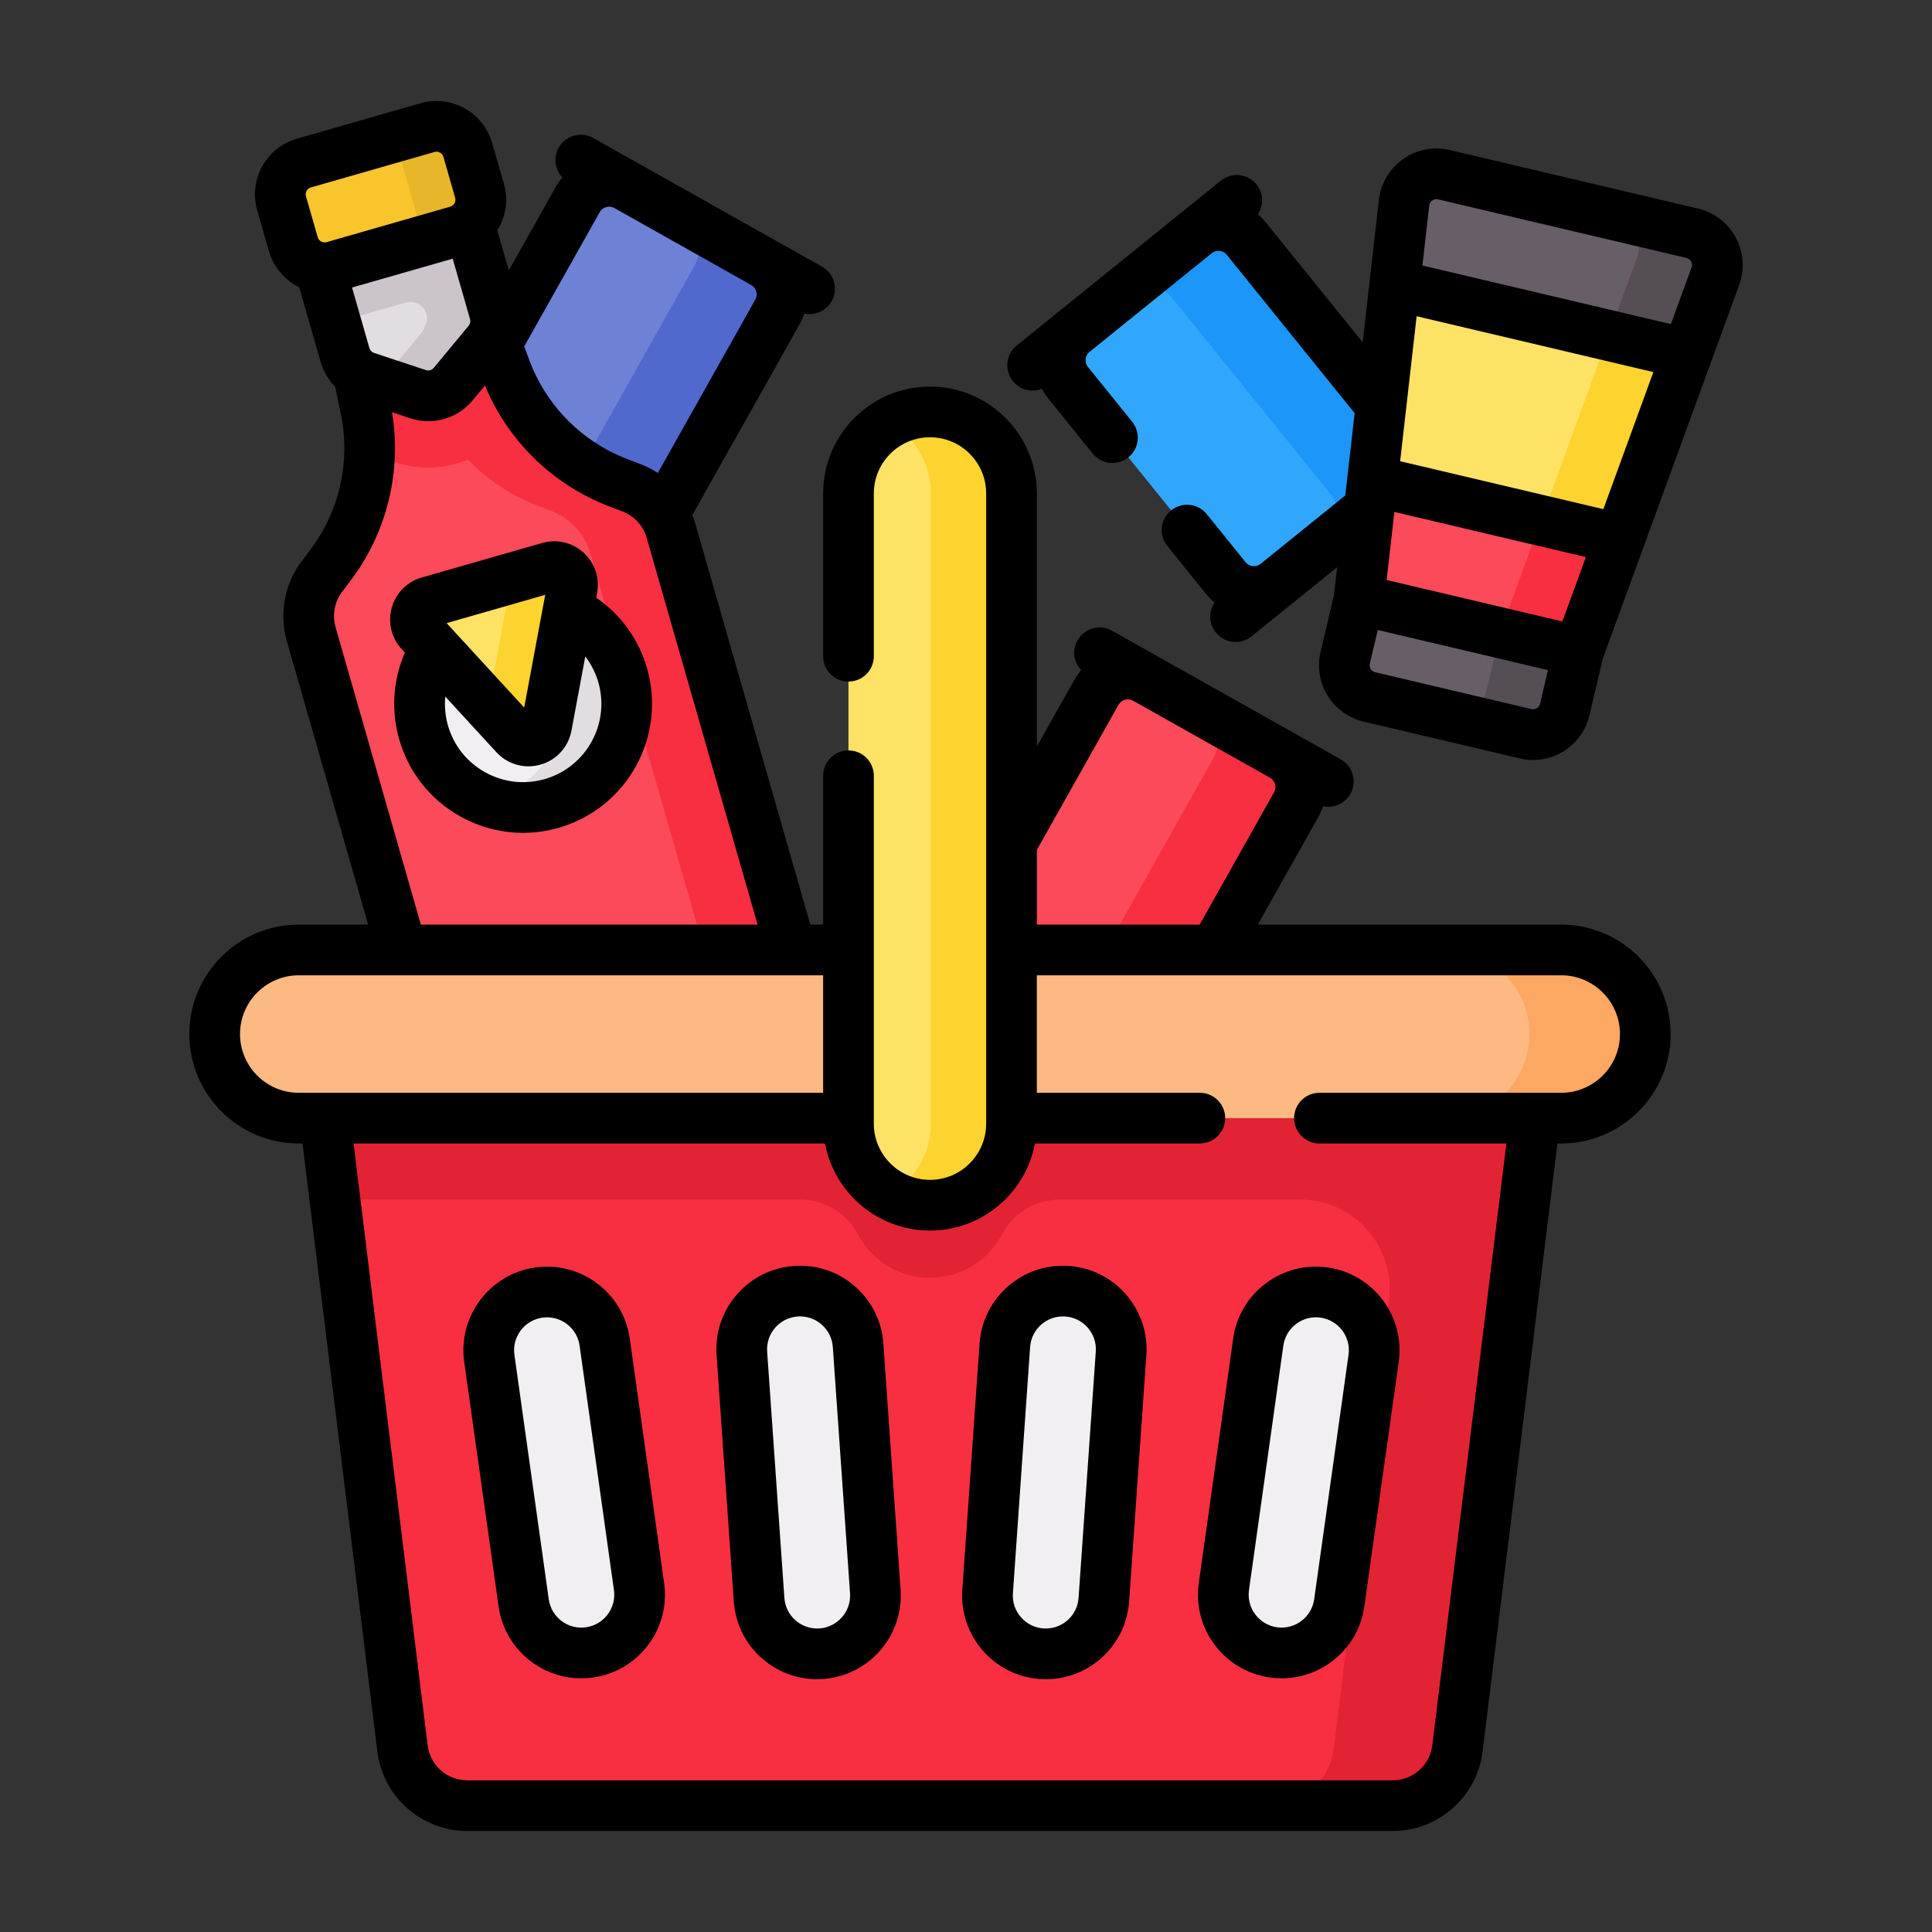 <?xml version="1.0" encoding="utf-8"?>
<!-- Generator: Adobe Illustrator 24.0.3, SVG Export Plug-In . SVG Version: 6.00 Build 0)  -->
<svg version="1.1" id="Layer_1" xmlns="http://www.w3.org/2000/svg" xmlns:xlink="http://www.w3.org/1999/xlink" x="0px" y="0px"
	 viewBox="0 0 1080 1080" style="enable-background:new 0 0 1080 1080;" xml:space="preserve">
<rect x="0" y="0" width="1080" height="1080" fill="#333333" stroke="none"/>
<style type="text/css">
	.st0{fill:#00AEEF;}
	.st1{fill:#262262;}
	.st2{fill:#A57453;}
	.st3{fill:#FEB872;}
	.st4{fill:#70D6F9;}
	.st5{fill:#EDB311;}
	.st6{fill:#87D147;}
	.st7{fill:#DAE6F1;}
	.st8{fill:#FFE000;}
	.st9{fill:#40464C;}
	.st10{fill:#818182;}
	.st11{fill:#C7D7E5;}
	.st12{fill:#F9D0B4;}
	.st13{fill:#C18E6B;}
	.st14{fill:#FD9827;}
	.st15{fill:#EA7B0C;}
	.st16{fill:#FFE780;}
	.st17{fill:#FBBE2C;}
	.st18{fill:#605553;}
	.st19{fill:#4C403F;}
	.st20{fill:#EEF9FF;}
	.st21{fill:#D2EBFF;}
	.st22{fill:#48C1E1;}
	.st23{fill:#046699;}
	.st24{opacity:0.1;}
	.st25{fill:#A2DFF9;}
	.st26{opacity:0.1;enable-background:new    ;}
	.st27{fill:#EF5050;}
	.st28{fill:#C0272D;}
	.st29{fill:#89C947;}
	.st30{fill:#D5E962;}
	.st31{fill:#FFC502;}
	.st32{fill:#368C0E;}
	.st33{fill:#F7931E;}
	.st34{fill:#E6E9ED;}
	.st35{clip-path:url(#SVGID_2_);}
	.st36{fill:#E5646E;}
	.st37{fill:#DB4655;}
	.st38{fill:#B3E59F;}
	.st39{fill:#95D6A4;}
	.st40{fill:none;stroke:#000000;stroke-width:20;stroke-linecap:round;stroke-linejoin:round;stroke-miterlimit:13.333;}
	.st41{fill:#FFC269;}
	.st42{fill:#FFA95F;}
	.st43{fill:#FEE8C7;}
	.st44{fill:#F4DBB3;}
	.st45{fill:#EAC89F;}
	.st46{fill:#D2AF8C;}
	.st47{fill:#C69B75;}
	.st48{fill:#EDF2FA;}
	.st49{fill:#FEA02C;}
	.st50{fill:#FFB954;}
	.st51{fill:#62CD4D;}
	.st52{fill:#FF5D5D;}
	.st53{fill:#2E9DE3;}
	.st54{fill:#60B7FF;}
	.st55{fill:#26A6FE;}
	.st56{fill:#FFE177;}
	.st57{fill:#FFFFFF;}
	.st58{fill:#FE646F;}
	.st59{fill:#FD4755;}
	.st60{fill:#FFD15B;}
	.st61{fill:#A2E62E;}
	.st62{fill:#8AC9FE;}
	.st63{fill:#0593FC;}
	.st64{fill:#EA9B58;}
	.st65{fill:#D88A55;}
	.st66{fill:#FFE5C2;}
	.st67{fill:#FED2A4;}
	.st68{fill:#97D729;}
	.st69{fill:#FFBD86;}
	.st70{fill:#FFF3DE;}
	.st71{fill:none;stroke:#000000;stroke-width:15;stroke-linecap:round;stroke-linejoin:round;stroke-miterlimit:10;}
	.st72{fill:#FC2B3A;}
	.st73{fill:#EAB765;}
	.st74{fill:#914D24;}
	.st75{fill:#A8D3D8;}
	.st76{fill:#8EBAC5;}
	.st77{fill:#FBC56D;}
	.st78{fill:#FF4755;}
	.st79{fill:#AD5E2E;}
	.st80{fill:#838383;}
	.st81{fill:#9AE7FD;}
	.st82{fill:#64DCFC;}
	.st83{fill:#3E5959;}
	.st84{fill:#537983;}
	.st85{fill:#E6E7E8;}
	.st86{fill:#FA759E;}
	.st87{fill:#6DC9F7;}
	.st88{fill:#D4FBFF;}
	.st89{fill:#3A2C60;}
	.st90{fill:#231F20;}
	.st91{fill:#F7B030;}
	.st92{fill:#70C6F8;}
	.st93{fill:#8FD8FB;}
	.st94{fill:#F3E872;}
	.st95{fill:#8FACE0;}
	.st96{fill:#E06E7E;}
	.st97{opacity:0.06;}
	.st98{fill:#FCE06D;}
	.st99{fill:#EDB05F;}
	.st100{fill:#71CDE2;}
	.st101{fill:#3194AD;}
	.st102{fill:#E6E6E6;}
	.st103{fill:#F6E05C;}
	.st104{fill:#F05660;}
	.st105{fill:#E13C46;}
	.st106{fill:#FFF096;}
	.st107{fill:#414650;}
	.st108{fill:#EB423F;}
	.st109{fill:#D13330;}
	.st110{fill:#EBA72E;}
	.st111{fill:#DB636B;}
	.st112{fill:#EF8990;}
	.st113{fill:#FFB600;}
	.st114{fill:#E7E8E8;}
	.st115{fill:#3078DD;}
	.st116{fill:#BA603D;}
	.st117{fill:#30AFFB;}
	.st118{fill:#F9A959;}
	.st119{fill:#F98B45;}
	.st120{fill:#F9D677;}
	.st121{fill:#F95936;}
	.st122{fill:#D87956;}
	.st123{fill:#FB9C56;}
	.st124{fill:#EC9C74;}
	.st125{fill:#43BE9A;}
	.st126{fill:#43E6B3;}
	.st127{fill:#438786;}
	.st128{fill:#B9BABA;}
	.st129{fill:#FF3D57;}
	.st130{fill:#FF747F;}
	.st131{fill:#E62943;}
	.st132{fill:#F9D67C;}
	.st133{fill:#3082EC;}
	.st134{fill:#30B9F6;}
	.st135{fill:#302D3D;}
	.st136{fill:#FB4A59;}
	.st137{fill:#F82F40;}
	.st138{fill:#6D81D5;}
	.st139{fill:#5169CD;}
	.st140{fill:#31A7FB;}
	.st141{fill:#1C96F9;}
	.st142{fill:#F2EFF2;}
	.st143{fill:#E1DDE1;}
	.st144{fill:#FEE265;}
	.st145{fill:#FDD330;}
	.st146{fill:#CBC5CB;}
	.st147{fill:#F8C52D;}
	.st148{fill:#E7B729;}
	.st149{fill:#685E67;}
	.st150{fill:#554E55;}
	.st151{fill:#E22334;}
	.st152{fill:#FCB982;}
	.st153{fill:#FCA863;}
</style>
<g>
	<g>
		<g>
			<path class="st136" d="M724.54,449.87l-68.72,122.21c-5.47,9.72-17.78,13.17-27.5,7.7l-76.46-43
				c-9.73-5.47-13.18-17.79-7.71-27.5l68.72-122.21c5.47-9.72,17.78-13.17,27.51-7.7l76.46,43
				C726.55,427.83,730,440.15,724.54,449.87L724.54,449.87z"/>
			<path class="st137" d="M724.53,449.88l-68.72,122.2c-5.47,9.73-17.78,13.17-27.5,7.7l-46.26-26.01c9.72,5.47,22.03,2.02,27.5-7.7
				l68.72-122.2c5.47-9.73,2.02-22.03-7.7-27.5l46.26,26.01C726.55,427.84,730,440.15,724.53,449.88L724.53,449.88z"/>
		</g>
		<g>
			<path class="st138" d="M434.56,174.46l-68.72,122.21c-5.47,9.72-17.78,13.17-27.5,7.7l-76.46-43
				c-9.73-5.47-13.18-17.79-7.71-27.5l68.72-122.21c5.47-9.72,17.78-13.17,27.51-7.7l76.46,43
				C436.57,152.42,440.02,164.74,434.56,174.46z"/>
			<path class="st139" d="M434.55,174.46l-68.72,122.2c-5.47,9.73-17.78,13.17-27.5,7.7l-46.26-26.01c9.72,5.47,22.03,2.02,27.5-7.7
				l68.72-122.2c5.47-9.73,2.02-22.03-7.7-27.5l46.26,26.01C436.57,152.43,440.02,164.74,434.55,174.46z"/>
		</g>
		<g>
			<path class="st140" d="M696.82,133.55l88.08,109.08c7.01,8.68,5.65,21.39-3.02,28.4l-68.25,55.11
				c-8.68,7.01-21.4,5.66-28.41-3.02l-88.08-109.08c-7.01-8.68-5.65-21.39,3.03-28.41l68.25-55.11
				C677.09,123.52,689.81,124.87,696.82,133.55L696.82,133.55z"/>
			<path class="st141" d="M696.82,133.56l88.07,109.07c7.01,8.68,5.65,21.39-3.02,28.4l-41.29,33.34
				c8.68-7.01,10.04-19.71,3.02-28.4L655.53,166.9c-7.01-8.68-19.72-10.03-28.4-3.02l41.29-33.34
				C677.1,123.53,689.81,124.87,696.82,133.56z"/>
		</g>
		<g>
			<g>
				<g>
					<path class="st136" d="M375.08,296.69l78.79,274.7c4.89,17.06-4.97,34.86-22.03,39.75l-139.37,39.98
						c-17.06,4.89-34.86-4.97-39.75-22.03l-78.79-274.7c-3.15-10.98-0.97-22.81,5.9-31.94l5.03-6.69
						c18.74-24.93,25.86-56.72,19.52-87.26l-9.11-43.9L267,164.03l15.55,42.06c10.81,29.25,33.69,52.43,62.79,63.64l7.81,3.01
						C363.81,276.84,371.93,285.71,375.08,296.69L375.08,296.69z"/>
					<path class="st137" d="M353.16,272.74l-7.82-3.01c-29.1-11.21-51.97-34.39-62.79-63.63L267,164.03l-71.71,20.57l9.1,43.9
						c1.72,8.32,2.46,16.75,2.22,25.1l14.41,4.77c7.7,2.55,15.74,3.47,23.7,2.72c3.6-0.34,7.19-1.01,10.72-2.02
						c2.09-0.6,4.13-1.33,6.12-2.15c10.82,11.15,24.02,19.98,38.85,25.7l7.82,3.01c10.65,4.11,18.77,12.98,21.92,23.96l78.79,274.69
						c4.89,17.06-4.96,34.85-22.03,39.75l44.92-12.88c17.07-4.9,26.92-22.69,22.03-39.75L375.07,296.7
						C371.93,285.72,363.81,276.85,353.16,272.74L353.16,272.74z"/>
					<g>
						<g>
							<g>
								<circle class="st142" cx="292.44" cy="393.48" r="57.89"/>
								<path class="st143" d="M348.09,377.52c8.81,30.73-8.95,62.79-39.69,71.61c-12.49,3.58-25.19,2.78-36.49-1.52
									c0.76-0.18,1.51-0.38,2.26-0.59c30.73-8.82,48.5-40.87,39.69-71.61c-5.23-18.24-18.66-31.91-35.12-38.16
									C308.78,329.9,339.49,347.53,348.09,377.52L348.09,377.52z"/>
							</g>
							<g>
								<path class="st144" d="M234.96,353.25l52.93,57.62c5.72,6.22,16.09,3.25,17.64-5.06l14.34-76.92
									c1.4-7.49-5.58-13.84-12.91-11.74l-67.27,19.29C232.35,338.55,229.8,347.63,234.96,353.25L234.96,353.25z"/>
								<path class="st145" d="M319.87,328.9l-14.35,76.91c-1.54,8.31-11.92,11.28-17.63,5.06l-15.2-16.55l10.22-54.8
									c1.4-7.49-5.59-13.84-12.91-11.74l36.97-10.6C314.28,315.06,321.26,321.41,319.87,328.9z"/>
							</g>
						</g>
					</g>
				</g>
				<path class="st143" d="M272.89,191.14l-19.49,23.52c-4.79,5.78-12.64,8.03-19.76,5.67l-28.99-9.62
					c-5.71-1.89-10.12-6.48-11.77-12.27l-17.32-60.38l83.5-23.95l17.32,60.38C278.03,180.28,276.73,186.51,272.89,191.14z"/>
				<path class="st146" d="M259.05,114.12L259.05,114.12L259.05,114.12l-83.5,23.95l12.14,42.31l39.05-11.2
					c6.16-1.77,12.5,3.05,11.95,9.44c-0.02,0.2-0.04,0.38-0.08,0.54c-0.6,2.86-1.89,5.57-3.81,7.89l-19.5,23.54
					c-0.86,1.02-1.81,1.94-2.83,2.75l21.15,7.01c7.12,2.36,14.98,0.1,19.77-5.67l19.48-23.52c3.84-4.65,5.14-10.88,3.49-16.65
					L259.05,114.12z"/>
				<g>
					<path class="st147" d="M255.55,129.15l-69.06,19.81c-9.67,2.77-19.76-2.82-22.53-12.49l-6.54-22.79
						c-2.77-9.67,2.82-19.76,12.49-22.53l69.06-19.81c9.67-2.77,19.76,2.82,22.53,12.49l6.54,22.79
						C270.81,116.29,265.22,126.38,255.55,129.15z"/>
					<path class="st148" d="M261.5,83.83l6.54,22.78c2.78,9.68-2.82,19.76-12.49,22.53l-35.97,10.32
						c9.67-2.77,15.27-12.85,12.49-22.53l-6.54-22.78c-2.77-9.67-12.87-15.26-22.53-12.49l35.97-10.32
						C248.64,68.57,258.73,74.16,261.5,83.83z"/>
				</g>
			</g>
		</g>
		<g>
			<g>
				<path class="st136" d="M807.16,97.66l138.81,32.74c10.62,2.5,16.67,13.72,12.93,23.98l-76.53,209.7l-122.73-28.94l25.23-221.79
					C786.11,102.48,796.53,95.15,807.16,97.66z"/>
				<path class="st149" d="M958.9,154.37l-15.87,43.49l-163.39-38.53l5.23-46.01c1.24-10.85,11.66-18.18,22.29-15.67l138.81,32.75
					C956.6,132.9,962.64,144.11,958.9,154.37z"/>
				<path class="st137" d="M958.9,154.37l-76.54,209.7l-43.85-10.34l76.52-209.7c3.75-10.25-2.29-21.47-12.93-23.97l43.87,10.34
					C956.59,132.9,962.63,144.12,958.9,154.37z"/>
				<path class="st150" d="M958.9,154.37l-15.87,43.49l-43.87-10.34l15.87-43.49c3.75-10.27-2.29-21.45-12.92-23.98l43.85,10.34
					C956.6,132.9,962.64,144.11,958.9,154.37L958.9,154.37z"/>
				<path class="st144" d="M943.03,197.86l-37.76,103.43l-138.09-32.56l12.46-109.4L943.03,197.86z"/>
				<path class="st145" d="M943.03,197.85l-37.76,103.43l-43.85-10.34l37.76-103.44L943.03,197.85z"/>
				<path class="st149" d="M765.52,389.57l87.27,20.58c9.79,2.31,19.6-3.76,21.91-13.55l7.67-32.54l-122.73-28.94l-7.67,32.54
					C749.66,377.46,755.72,387.27,765.52,389.57L765.52,389.57z"/>
				<path class="st150" d="M882.37,364.07l-7.67,32.54c-2.31,9.79-12.11,15.86-21.91,13.55l-43.85-10.34
					c9.79,2.31,19.6-3.76,21.91-13.55l7.67-32.54L882.37,364.07z"/>
			</g>
		</g>
		<path class="st137" d="M778.56,1009.36h-517.4c-18.4,0-33.91-13.72-36.16-31.98L179.1,604.44h681.54l-45.91,372.94
			C812.48,995.64,796.97,1009.36,778.56,1009.36z"/>
		<path class="st151" d="M179.1,604.45l8.14,66.13h259.93c13.44,0,26.06,7.21,32.26,19.14c7.59,14.6,22.85,24.57,40.44,24.57
			c17.59,0,32.85-9.97,40.44-24.57c6.2-11.93,18.82-19.14,32.26-19.14h134.3c30.02,0,53.26,26.28,49.59,56.07L745.6,977.37
			c-2.26,18.27-17.76,31.99-36.16,31.99h69.13c18.4,0,33.9-13.72,36.16-31.99l45.91-372.92L179.1,604.45L179.1,604.45z"/>
		<g>
			<g>
				<path class="st142" d="M459.09,924.43c-17.94,1.25-33.5-12.27-34.76-30.22l-9.63-137.66c-1.25-17.94,12.27-33.5,30.22-34.76
					c17.94-1.25,33.5,12.27,34.76,30.22l9.63,137.66C490.56,907.62,477.03,923.18,459.09,924.43L459.09,924.43z"/>
				<path class="st142" d="M329.51,923.69c-17.81,2.5-34.28-9.91-36.78-27.72l-19.21-136.65c-2.5-17.81,9.91-34.28,27.72-36.78
					c17.81-2.5,34.28,9.91,36.78,27.72l19.21,136.65C359.73,904.72,347.32,921.19,329.51,923.69z"/>
			</g>
			<g>
				<path class="st142" d="M582.3,924.43c17.94,1.25,33.51-12.27,34.76-30.22l9.63-137.66c1.25-17.94-12.27-33.5-30.22-34.76
					c-17.94-1.25-33.5,12.27-34.76,30.22l-9.63,137.66C550.83,907.62,564.36,923.18,582.3,924.43L582.3,924.43z"/>
				<path class="st142" d="M711.88,923.69c17.81,2.5,34.28-9.91,36.78-27.72l19.21-136.65c2.5-17.81-9.91-34.28-27.72-36.78
					c-17.81-2.5-34.28,9.91-36.78,27.72l-19.21,136.65C681.66,904.72,694.07,921.19,711.88,923.69z"/>
			</g>
		</g>
		<path class="st152" d="M872.73,625.04H167c-25.96,0-47-21.04-47-47s21.04-47,47-47h705.73c25.96,0,47,21.04,47,47
			C919.73,604,898.69,625.04,872.73,625.04z"/>
		<path class="st153" d="M919.73,578.03c0,12.99-5.26,24.72-13.77,33.23c-8.49,8.51-20.26,13.77-33.23,13.77h-64.74
			c12.97,0,24.74-5.26,33.23-13.77c8.51-8.51,13.77-20.24,13.77-33.23c0-25.96-21.04-47-47-47h64.74
			C898.69,531.04,919.73,552.07,919.73,578.03L919.73,578.03z"/>
		<path class="st144" d="M519.87,673.71c-25.17,0-45.57-20.4-45.57-45.57V275.83c0-25.17,20.4-45.57,45.57-45.57
			c25.17,0,45.57,20.4,45.57,45.57v352.31C565.43,653.31,545.03,673.71,519.87,673.71L519.87,673.71z"/>
		<path class="st145" d="M565.43,275.83v352.32c0,25.16-20.4,45.56-45.56,45.56c-8.18,0-15.88-2.17-22.52-5.96
			c13.75-7.85,23.03-22.64,23.03-39.6V275.83c0-12.57-5.1-23.97-13.35-32.21c-2.86-2.88-6.12-5.37-9.67-7.4
			c6.63-3.79,14.34-5.96,22.52-5.96c12.57,0,23.97,5.1,32.21,13.35C560.33,251.86,565.43,263.26,565.43,275.83L565.43,275.83z"/>
	</g>
	<g>
		<path d="M361.71,373.61c-4.67-16.28-14.64-30.06-28.41-39.49l0.49-2.63c1.56-8.38-1.27-16.81-7.58-22.55s-14.97-7.76-23.16-5.4
			l-67.27,19.29c-8.2,2.35-14.47,8.65-16.77,16.86c-2.31,8.21-0.24,16.86,5.52,23.13l1.81,1.97c-6.67,15.3-7.82,32.3-3.16,48.55
			c5.31,18.5,17.5,33.83,34.34,43.16c10.84,6.01,22.77,9.06,34.83,9.06c6.67,0,13.38-0.93,19.97-2.83
			C350.5,451.79,372.66,411.81,361.71,373.61L361.71,373.61z M304.78,332.52l-11.75,63.01l-43.36-47.2L304.78,332.52z M304.5,435.52
			c-11.23,3.22-23.04,1.87-33.25-3.79c-10.22-5.66-17.62-14.96-20.84-26.19c-1.53-5.33-2-10.79-1.49-16.15l28.54,31.07
			c4.71,5.13,11.2,7.92,17.92,7.92c2.26,0,4.54-0.32,6.8-0.96c8.95-2.57,15.57-9.85,17.27-19l7.73-41.47
			c3.27,4.28,5.77,9.15,7.3,14.48C341.12,404.6,327.68,428.87,304.5,435.52L304.5,435.52z"/>
		<path d="M970.29,132.75c-4.39-8.14-12.07-14.02-21.07-16.15L810.41,83.87c-9-2.12-18.5-0.29-26.06,5.03
			c-7.56,5.32-12.5,13.64-13.54,22.83l-9.06,79.66l-53.89-66.74c-1.42-1.76-3-3.36-4.7-4.78c3.35-5.02,3.23-11.83-0.76-16.77
			c-4.91-6.09-13.84-7.04-19.92-2.12l-114.14,92.17c-6.09,4.91-7.04,13.83-2.12,19.92c2.8,3.47,6.9,5.27,11.03,5.27
			c1.76,0,3.51-0.36,5.18-1.02c1.04,1.97,2.28,3.86,3.71,5.63l24.7,30.59c2.8,3.47,6.9,5.27,11.03,5.27c3.12,0,6.27-1.03,8.89-3.14
			c6.09-4.91,7.04-13.83,2.12-19.92l-24.7-30.59c-1.37-1.69-1.4-3.5-1.3-4.43c0.1-0.93,0.52-2.69,2.21-4.05l68.25-55.11
			c1.69-1.37,3.5-1.41,4.43-1.3c0.93,0.1,2.69,0.52,4.05,2.21l71.43,88.47l-4.12,36.21c-0.01,0.06-0.01,0.13-0.01,0.19l-1.1,9.63
			l-47.28,38.17c-1.69,1.37-3.5,1.41-4.43,1.3c-0.93-0.1-2.69-0.52-4.05-2.21l-21.67-26.83c-4.91-6.09-13.84-7.04-19.92-2.12
			c-6.09,4.92-7.04,13.83-2.12,19.92l21.67,26.83c1.42,1.76,3,3.36,4.7,4.78c-3.35,5.02-3.23,11.83,0.76,16.77
			c2.8,3.47,6.9,5.27,11.03,5.27c3.12,0,6.27-1.03,8.89-3.14l47.86-38.65l-1.78,15.64l-7.48,31.72
			c-4.1,17.38,6.71,34.85,24.08,38.95l87.27,20.58c2.49,0.59,5,0.88,7.49,0.88c5.94,0,11.79-1.65,16.97-4.85
			c7.36-4.55,12.5-11.69,14.49-20.11l7.48-31.73l76.24-208.91C975.38,150.54,974.68,140.89,970.29,132.75L970.29,132.75z
			 M800.64,112.07c0.56-0.39,1.72-0.99,3.26-0.63l138.81,32.74c1.54,0.36,2.31,1.42,2.64,2.02c0.32,0.6,0.78,1.82,0.24,3.31
			l-11.56,31.67l-138.89-32.76l3.81-33.5C799.13,113.35,800.09,112.46,800.64,112.07L800.64,112.07z M896.28,284.62l-113.59-26.79
			l9.22-81.05l132.34,31.21L896.28,284.62z M873.38,347.39l-98.24-23.17l4.33-38.04l107.03,25.24L873.38,347.39z M859.1,395.87
			c-0.65,0.4-1.71,0.81-3.06,0.5l-87.27-20.58c-2.17-0.51-3.52-2.7-3.01-4.87l4.42-18.76l95.15,22.44l-4.42,18.75
			C860.59,394.71,859.75,395.47,859.1,395.87L859.1,395.87z"/>
		<path d="M493.81,751.03c-0.87-12.45-6.54-23.82-15.96-32.01c-9.42-8.19-21.46-12.24-33.92-11.35
			c-12.45,0.87-23.82,6.54-32.01,15.96c-8.19,9.42-12.22,21.47-11.35,33.92l9.63,137.66c0.87,12.45,6.54,23.82,15.96,32.01
			c8.58,7.46,19.33,11.46,30.59,11.46c1.1,0,2.22-0.04,3.33-0.12h0c25.7-1.8,45.15-24.17,43.36-49.88L493.81,751.03z M458.1,910.3
			c-4.9,0.33-9.65-1.25-13.35-4.47c-3.71-3.22-5.94-7.7-6.28-12.61l-9.63-137.66c-0.34-4.9,1.24-9.64,4.47-13.35
			c3.22-3.71,7.7-5.94,12.61-6.28c0.44-0.03,0.88-0.05,1.31-0.05c4.43,0,8.66,1.58,12.04,4.52c3.71,3.22,5.94,7.7,6.28,12.6
			l9.63,137.66C475.88,900.78,468.22,909.59,458.1,910.3L458.1,910.3z"/>
		<path d="M352.05,748.29c-3.59-25.52-27.26-43.36-52.78-39.77c-25.52,3.58-43.36,27.26-39.77,52.78l19.2,136.65
			c1.74,12.36,8.18,23.31,18.15,30.82c8.19,6.17,17.95,9.42,28.03,9.42c2.19,0,4.4-0.15,6.6-0.46c12.36-1.74,23.31-8.18,30.82-18.15
			c7.51-9.97,10.69-22.27,8.95-34.63L352.05,748.29z M339.67,902.52c-2.96,3.92-7.27,6.46-12.13,7.15
			c-4.87,0.67-9.71-0.57-13.63-3.53c-3.92-2.96-6.46-7.27-7.15-12.14l-19.2-136.65c-1.41-10.05,5.61-19.37,15.66-20.78
			c0.87-0.12,1.72-0.18,2.57-0.18c9.02,0,16.92,6.66,18.21,15.84l19.2,136.65C343.88,893.75,342.63,898.59,339.67,902.52
			L339.67,902.52z"/>
		<path d="M597.46,707.67c-12.45-0.88-24.5,3.16-33.92,11.35c-9.42,8.19-15.09,19.56-15.96,32.01l-9.63,137.66
			c-1.8,25.7,17.65,48.08,43.36,49.88h0c1.11,0.08,2.22,0.12,3.33,0.12c11.26,0,22.01-4.01,30.59-11.46
			c9.42-8.19,15.09-19.56,15.96-32.01l9.63-137.66c0.87-12.45-3.16-24.5-11.35-33.92C621.28,714.21,609.91,708.54,597.46,707.67
			L597.46,707.67z M612.55,755.57l-9.63,137.66c-0.34,4.91-2.57,9.38-6.28,12.61c-3.71,3.22-8.46,4.79-13.35,4.47
			c-10.12-0.71-17.78-9.52-17.07-19.64L575.84,753c0.34-4.9,2.57-9.38,6.28-12.6c3.71-3.23,8.45-4.8,13.36-4.47
			c4.9,0.34,9.38,2.57,12.6,6.28C611.31,745.92,612.89,750.67,612.55,755.57L612.55,755.57z"/>
		<path d="M689.34,748.29l-19.21,136.65c-1.74,12.36,1.44,24.66,8.96,34.63c7.51,9.97,18.46,16.41,30.82,18.15
			c2.21,0.31,4.41,0.46,6.6,0.46c10.08,0,19.84-3.25,28.03-9.42c9.97-7.51,16.42-18.46,18.15-30.82l19.21-136.65
			c3.58-25.52-14.26-49.2-39.77-52.78c-12.36-1.74-24.66,1.44-34.63,8.95C697.52,724.98,691.07,735.93,689.34,748.29z
			 M724.54,740.09c3.92-2.96,8.76-4.21,13.64-3.53c10.05,1.41,17.07,10.74,15.66,20.78L734.63,894
			c-1.41,10.05-10.75,17.08-20.78,15.66c-10.05-1.41-17.07-10.74-15.66-20.78l19.2-136.65
			C718.08,747.36,720.61,743.05,724.54,740.09L724.54,740.09z"/>
		<path d="M872.73,516.87H703.11l33.77-60.05c1.11-1.98,2.02-4.05,2.72-6.16c0.97,0.21,1.95,0.33,2.93,0.33
			c4.95,0,9.76-2.6,12.36-7.22c3.83-6.82,1.42-15.46-5.4-19.29l-127.88-71.91c-6.82-3.83-15.46-1.41-19.29,5.4
			c-3.12,5.54-2.1,12.29,2.05,16.68c-1.43,1.67-2.73,3.5-3.85,5.49l-20.92,37.2v-141.5c0-32.94-26.8-59.73-59.73-59.73
			c-32.94,0-59.73,26.8-59.73,59.73v90.99c0,7.83,6.34,14.17,14.17,14.17c7.82,0,14.17-6.34,14.17-14.17v-90.99
			c0-17.31,14.09-31.4,31.4-31.4c17.31,0,31.4,14.09,31.4,31.4v352.31c0,17.31-14.09,31.4-31.4,31.4c-17.31,0-31.4-14.09-31.4-31.4
			V433.67c0-7.83-6.34-14.17-14.17-14.17c-7.82,0-14.17,6.34-14.17,14.17v83.2h-7.16l-64.28-224.1c-0.48-1.66-1.05-3.27-1.69-4.86
			l59.9-106.51c1.11-1.98,2.02-4.05,2.72-6.16c0.97,0.21,1.95,0.33,2.93,0.33c4.95,0,9.76-2.6,12.36-7.22
			c3.83-6.82,1.42-15.46-5.4-19.29L331.63,77.15c-6.82-3.83-15.46-1.42-19.29,5.4c-3.12,5.54-2.1,12.28,2.05,16.67
			c-1.43,1.67-2.73,3.5-3.84,5.49l-26.12,46.45l-6.44-22.43c0.29-0.47,0.6-0.91,0.87-1.4c4.19-7.56,5.19-16.31,2.8-24.62
			l-6.54-22.79c-4.92-17.17-22.89-27.12-40.06-22.2L166,77.53c-8.31,2.39-15.2,7.86-19.4,15.43c-4.19,7.57-5.19,16.31-2.8,24.63
			l6.54,22.79c2.39,8.31,7.87,15.2,15.43,19.4c0.49,0.27,0.99,0.52,1.49,0.76l12,41.82c1.52,5.3,4.35,10.02,8.11,13.83l3.15,15.18
			c5.5,26.56-0.69,54.21-16.98,75.88l-5.02,6.68c-9.48,12.6-12.55,29.18-8.21,44.36l45.49,158.58H167
			c-33.73,0-61.17,27.44-61.17,61.17c0,33.73,27.44,61.17,61.17,61.17h2.1l41.84,339.9c3.12,25.32,24.71,44.42,50.22,44.42h517.4
			c25.51,0,47.1-19.09,50.22-44.42l41.84-339.9h2.1c33.73,0,61.17-27.44,61.17-61.17C933.9,544.31,906.46,516.87,872.73,516.87
			L872.73,516.87z M625.22,394.02c1.63-2.9,5.31-3.93,8.21-2.3l76.46,43c1.89,1.07,2.6,2.73,2.85,3.63c0.25,0.9,0.51,2.69-0.55,4.58
			l-41.58,73.94H579.6v-41.74L625.22,394.02z M335.24,118.61c1.63-2.9,5.31-3.93,8.21-2.3l76.46,43c2.9,1.63,3.93,5.31,2.3,8.21
			l-54.49,96.89c-2.97-1.95-6.13-3.6-9.49-4.89l-7.81-3c-25.28-9.73-45.18-29.9-54.59-55.33l-2.79-7.55L335.24,118.61z
			 M209.13,197.29c-1.28-0.43-2.27-1.46-2.64-2.75l-9.7-33.8l56.27-16.14l9.7,33.81c0.26,0.91,0.17,1.87-0.21,2.73
			c-0.02,0.05-0.04,0.1-0.06,0.15c-0.14,0.28-0.31,0.56-0.52,0.81l-19.48,23.52c-1.08,1.3-2.8,1.8-4.4,1.27L209.13,197.29z
			 M171.39,106.7c0.37-0.67,1.09-1.55,2.43-1.93l69.06-19.81c0.4-0.12,0.78-0.16,1.13-0.16c0.81,0,1.48,0.25,1.95,0.51
			c0.67,0.37,1.55,1.09,1.93,2.43l6.54,22.79c0.38,1.33,0.02,2.41-0.35,3.08c-0.37,0.67-1.09,1.55-2.42,1.93l0,0l-69.06,19.81
			c-1.34,0.38-2.41,0.02-3.08-0.35c-0.67-0.37-1.55-1.09-1.93-2.43l-6.54-22.79C170.65,108.45,171.02,107.37,171.39,106.7z
			 M187.55,350.49c-1.91-6.68-0.56-13.99,3.62-19.54l5.02-6.68c20.2-26.85,28.42-60.79,22.95-93.82l10.04,3.33
			c3.39,1.13,6.86,1.67,10.28,1.67c9.44,0,18.54-4.15,24.84-11.75l6.78-8.18c12.86,30.92,37.82,55.35,69.18,67.43l7.81,3
			c6.47,2.49,11.48,7.96,13.4,14.63l62.03,216.29H235.27L187.55,350.49z M134.17,578.04c0-18.11,14.73-32.84,32.84-32.84h293.13
			v65.68H167C148.9,610.88,134.17,596.15,134.17,578.04z M872.73,610.88H737.58c-7.82,0-14.17,6.34-14.17,14.17
			s6.34,14.17,14.17,14.17h104.5l-41.42,336.44c-1.37,11.14-10.87,19.55-22.1,19.55h-517.4c-11.23,0-20.73-8.4-22.1-19.55
			l-41.42-336.44h263.53c5.21,27.67,29.53,48.67,58.69,48.67c29.16,0,53.48-21,58.69-48.67h92.17c7.82,0,14.17-6.34,14.17-14.17
			s-6.34-14.17-14.17-14.17H579.6V545.2h293.13c18.11,0,32.84,14.73,32.84,32.84C905.57,596.15,890.84,610.88,872.73,610.88
			L872.73,610.88z"/>
	</g>
</g>
</svg>
